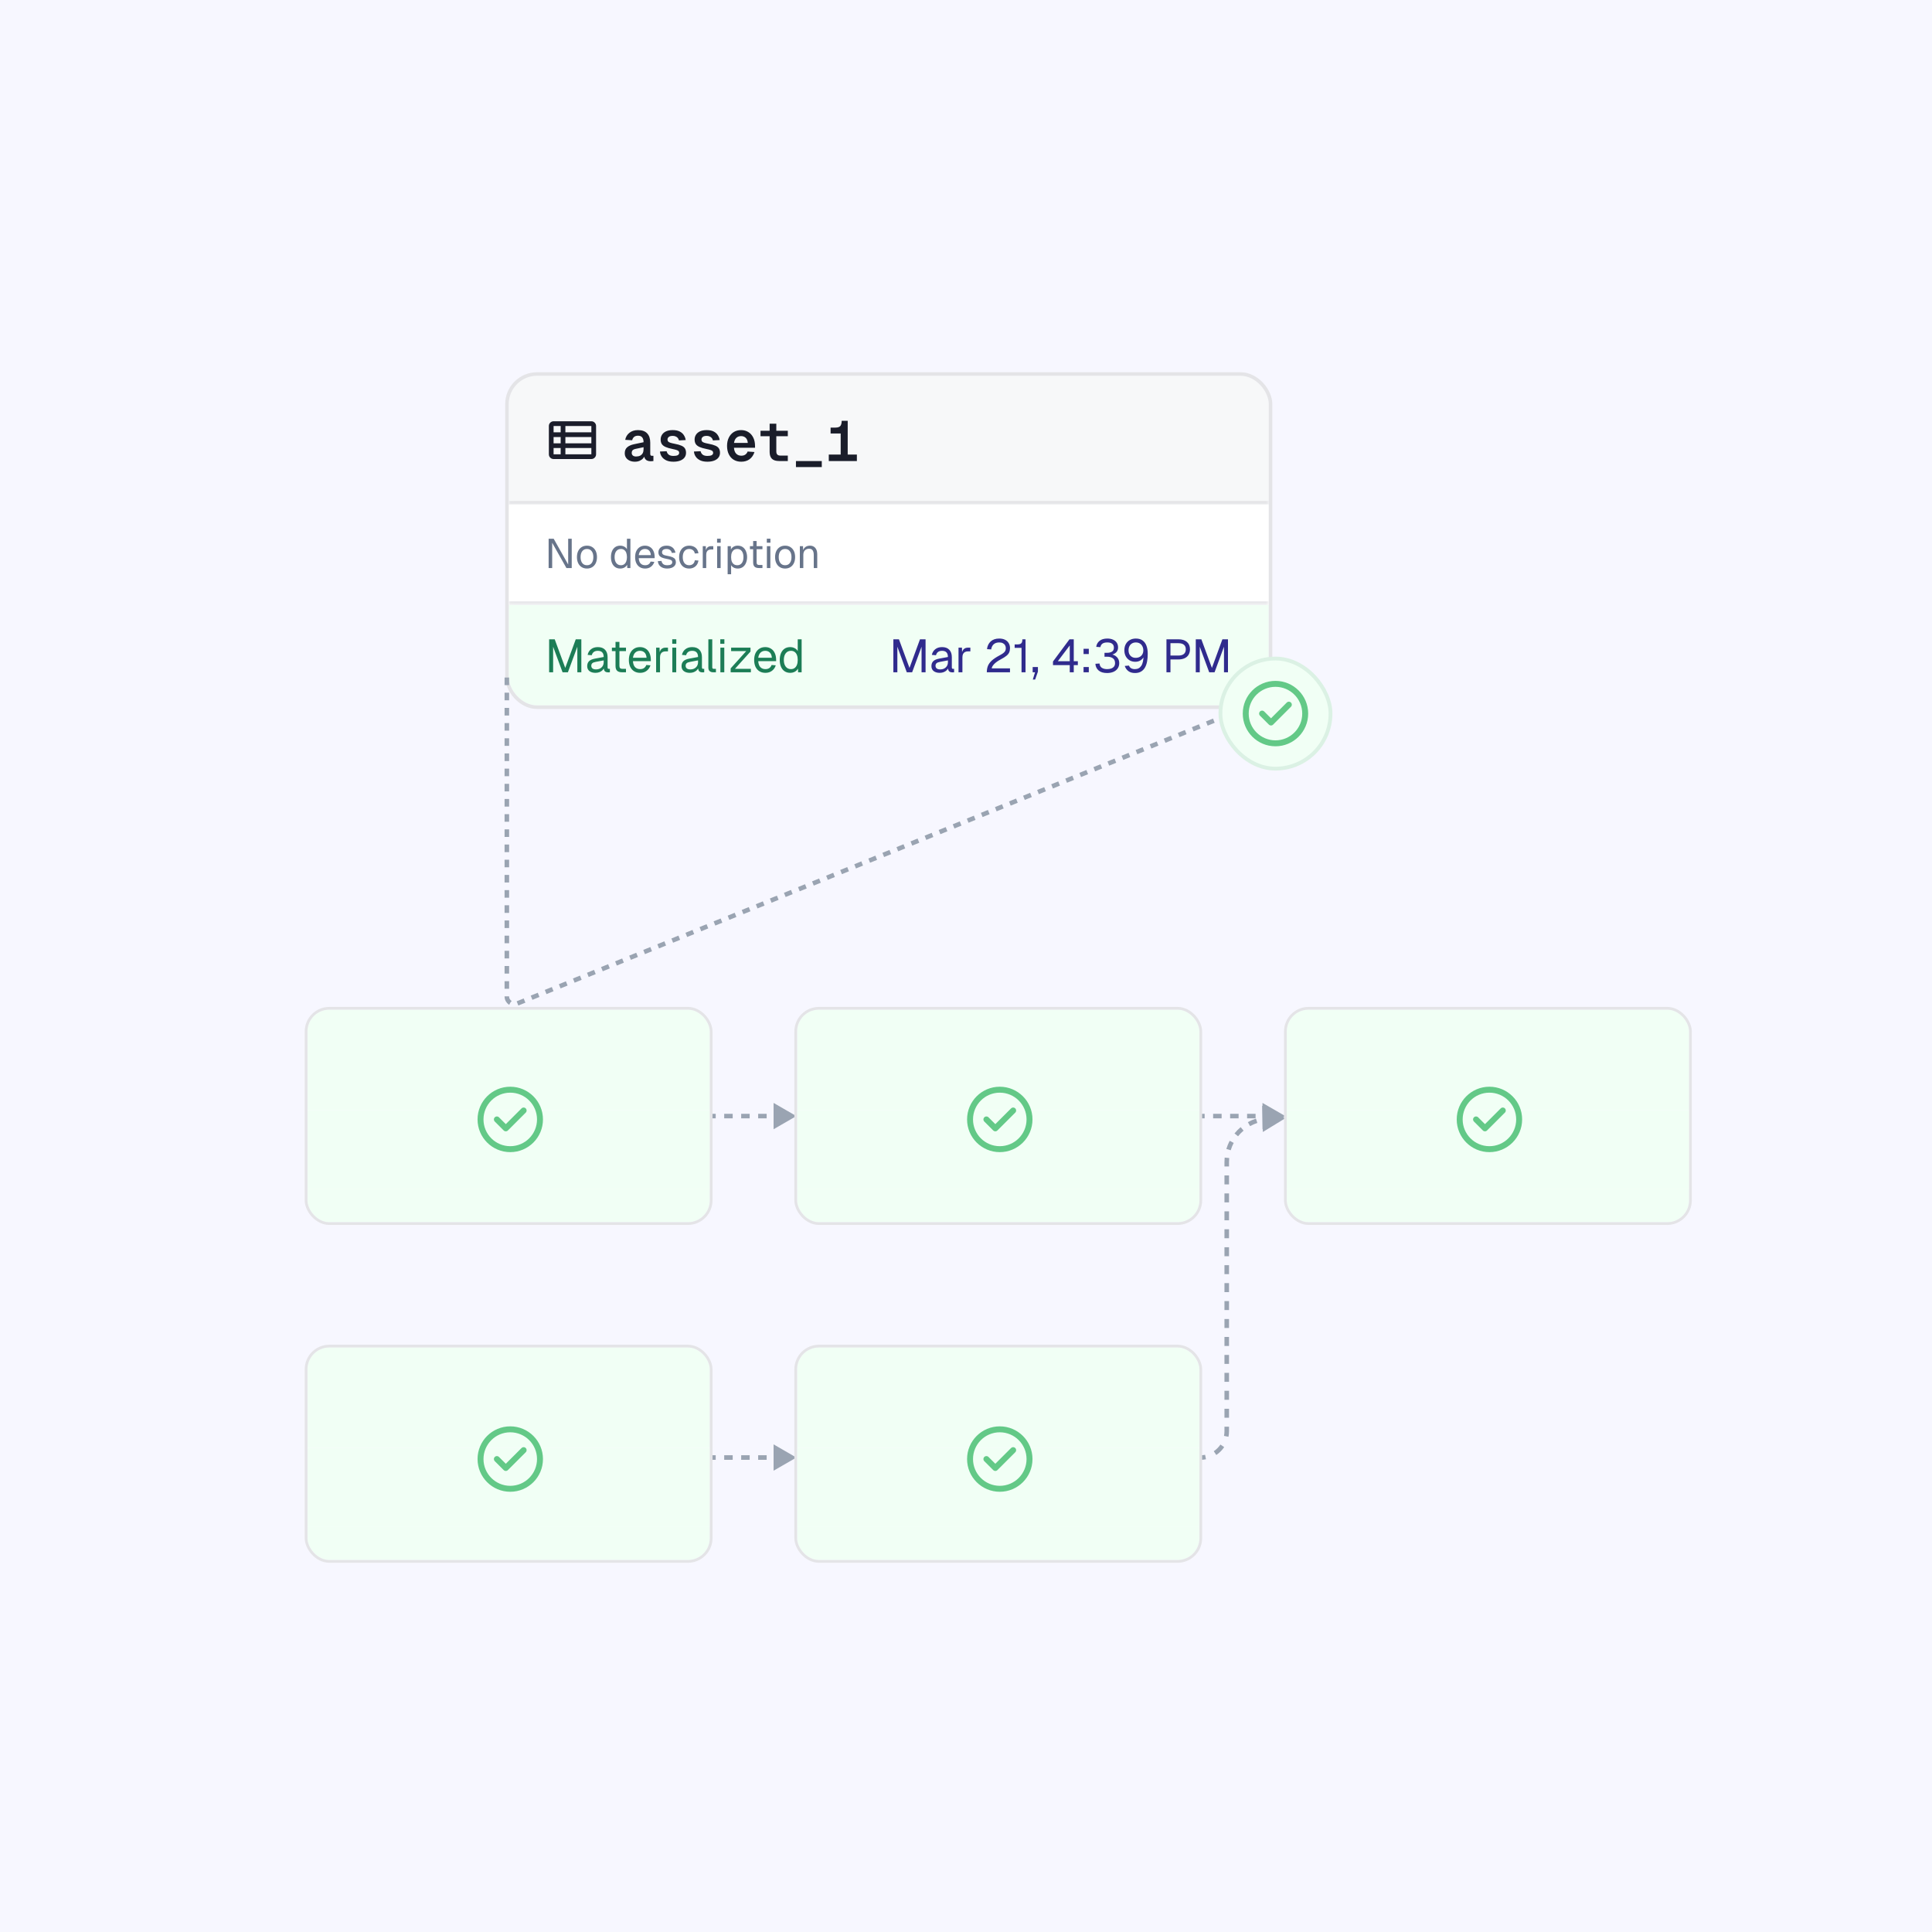 <svg width="509" height="509" viewBox="0 0 509 509" fill="none" xmlns="http://www.w3.org/2000/svg">
<rect x="0" y="0" width="509" height="509" fill="#333333" stroke="none"/>
<g clip-path="url(#clip0_3020_30445)">
<rect width="509" height="509" fill="#F7F7FF"/>
<path d="M338.62 294.039L332.613 290.571V297.507L338.62 294.039ZM335.265 293.438H333.028V294.64H335.265V293.438ZM330.791 293.438H328.554V294.64H330.791V293.438ZM326.318 293.438H324.081V294.64H326.318V293.438ZM321.844 293.438H319.607V294.64H321.844V293.438ZM317.37 293.438H316.252V294.64H317.37V293.438Z" fill="#9AA4B2"/>
<path d="M209.811 294.039L203.803 290.571V297.507L209.811 294.039ZM206.455 293.438H204.218V294.64H206.455V293.438ZM201.982 293.438H199.745V294.64H201.982V293.438ZM197.508 293.438H195.271V294.64H197.508V293.438ZM193.034 293.438H190.798V294.64H193.034V293.438ZM188.561 293.438H187.442V294.64H188.561V293.438Z" fill="#9AA4B2"/>
<path d="M209.811 384L203.803 380.532V387.468L209.811 384ZM206.455 383.399H204.218V384.601H206.455V383.399ZM201.982 383.399H199.745V384.601H201.982V383.399ZM197.508 383.399H195.271V384.601H197.508V383.399ZM193.034 383.399H190.798V384.601H193.034V383.399ZM188.561 383.399H187.442V384.601H188.561V383.399Z" fill="#9AA4B2"/>
<path d="M338.62 294.614L332.528 291.297L332.701 298.232L338.62 294.614ZM334.323 294.722L334.338 295.322L334.323 294.722ZM335.382 294.094L334.308 294.121L334.338 295.322L335.412 295.295L335.382 294.094ZM334.308 294.121C333.917 294.131 333.531 294.159 333.151 294.205L333.295 295.398C333.638 295.357 333.985 295.331 334.338 295.322L334.308 294.121ZM330.887 294.705C330.143 294.947 329.433 295.259 328.762 295.633L329.347 296.683C329.951 296.346 330.59 296.065 331.258 295.848L330.887 294.705ZM326.856 296.953C326.264 297.453 325.722 298.008 325.237 298.612L326.174 299.364C326.611 298.821 327.099 298.32 327.631 297.87L326.856 296.953ZM323.966 300.55C323.609 301.23 323.315 301.949 323.092 302.698L324.243 303.041C324.444 302.367 324.708 301.721 325.03 301.109L323.966 300.55ZM322.648 304.974C322.612 305.355 322.593 305.742 322.593 306.132H323.795C323.795 305.78 323.811 305.432 323.844 305.088L322.648 304.974ZM322.593 306.132V307.314H323.795V306.132H322.593ZM322.593 309.679V312.043H323.795V309.679H322.593ZM322.593 314.407V316.771H323.795V314.407H322.593ZM322.593 319.135V321.5H323.795V319.135H322.593ZM322.593 323.864V326.228H323.795V323.864H322.593ZM322.593 328.592V330.956H323.795V328.592H322.593ZM322.593 333.321V335.685H323.795V333.321H322.593ZM322.593 338.049V340.413H323.795V338.049H322.593ZM322.593 342.777V345.142H323.795V342.777H322.593ZM322.593 347.506V349.87H323.795V347.506H322.593ZM322.593 352.234V354.598H323.795V352.234H322.593ZM322.593 356.963V359.327H323.795V356.963H322.593ZM322.593 361.691V364.055H323.795V361.691H322.593ZM322.593 366.419V368.783H323.795V366.419H322.593ZM322.593 371.148V373.512H323.795V371.148H322.593ZM322.593 375.876V377.058H323.795V375.876H322.593ZM322.593 377.058C322.593 377.482 322.551 377.896 322.472 378.296L323.651 378.53C323.745 378.053 323.795 377.561 323.795 377.058H322.593ZM321.525 380.581C321.062 381.273 320.466 381.868 319.775 382.332L320.443 383.33C321.265 382.779 321.973 382.072 322.524 381.249L321.525 380.581ZM317.49 383.279C317.09 383.358 316.676 383.399 316.252 383.399V384.601C316.755 384.601 317.247 384.551 317.723 384.457L317.49 383.279Z" fill="#9AA4B2"/>
<g clip-path="url(#clip1_3020_30445)">
<rect width="106" height="26.512" transform="translate(81 266)" fill="#F1FFF5"/>
<rect width="106" height="20.756" transform="translate(81 292.512)" fill="white"/>
<rect width="106" height="20.756" transform="translate(81 292.512)" fill="#F1FFF5"/>
<rect width="106" height="20.756" transform="translate(81 313.268)" fill="white"/>
<rect width="106" height="20.756" transform="translate(81 313.268)" fill="#A1FEBC" fill-opacity="0.15"/>
<g clip-path="url(#clip2_3020_30445)">
<path d="M130.906 294.922L133.256 297.272L137.956 292.571M142.265 294.922C142.265 299.248 138.758 302.755 134.431 302.755C130.105 302.755 126.598 299.248 126.598 294.922C126.598 290.595 130.105 287.088 134.431 287.088C138.758 287.088 142.265 290.595 142.265 294.922Z" stroke="#63C987" stroke-width="1.567" stroke-linecap="round" stroke-linejoin="round"/>
</g>
</g>
<rect x="80.64" y="265.64" width="106.719" height="56.719" rx="6.115" stroke="#E4E4E7" stroke-width="0.719"/>
<g clip-path="url(#clip3_3020_30445)">
<rect width="106" height="26.512" transform="translate(210 266)" fill="#F1FFF5"/>
<rect width="106" height="20.756" transform="translate(210 292.512)" fill="white"/>
<rect width="106" height="20.756" transform="translate(210 292.512)" fill="#F1FFF5"/>
<rect width="106" height="20.756" transform="translate(210 313.268)" fill="white"/>
<rect width="106" height="20.756" transform="translate(210 313.268)" fill="#A1FEBC" fill-opacity="0.15"/>
<g clip-path="url(#clip4_3020_30445)">
<path d="M259.875 294.922L262.225 297.272L266.925 292.571M271.234 294.922C271.234 299.248 267.726 302.755 263.4 302.755C259.074 302.755 255.566 299.248 255.566 294.922C255.566 290.595 259.074 287.088 263.4 287.088C267.726 287.088 271.234 290.595 271.234 294.922Z" stroke="#63C987" stroke-width="1.567" stroke-linecap="round" stroke-linejoin="round"/>
</g>
</g>
<rect x="209.64" y="265.64" width="106.719" height="56.719" rx="6.115" stroke="#E4E4E7" stroke-width="0.719"/>
<g clip-path="url(#clip5_3020_30445)">
<rect width="106" height="26.512" transform="translate(339 266)" fill="#F1FFF5"/>
<rect width="106" height="20.756" transform="translate(339 292.512)" fill="white"/>
<rect width="106" height="20.756" transform="translate(339 292.512)" fill="#F1FFF5"/>
<rect width="106" height="20.756" transform="translate(339 313.268)" fill="white"/>
<rect width="106" height="20.756" transform="translate(339 313.268)" fill="#A1FEBC" fill-opacity="0.15"/>
<g clip-path="url(#clip6_3020_30445)">
<path d="M388.875 294.922L391.225 297.272L395.925 292.571M400.234 294.922C400.234 299.248 396.726 302.755 392.4 302.755C388.074 302.755 384.566 299.248 384.566 294.922C384.566 290.595 388.074 287.088 392.4 287.088C396.726 287.088 400.234 290.595 400.234 294.922Z" stroke="#63C987" stroke-width="1.567" stroke-linecap="round" stroke-linejoin="round"/>
</g>
</g>
<rect x="338.64" y="265.64" width="106.719" height="56.719" rx="6.115" stroke="#E4E4E7" stroke-width="0.719"/>
<g clip-path="url(#clip7_3020_30445)">
<rect width="106" height="26.512" transform="translate(81 355)" fill="#F1FFF5"/>
<rect width="106" height="20.756" transform="translate(81 381.512)" fill="white"/>
<rect width="106" height="20.756" transform="translate(81 381.512)" fill="#F1FFF5"/>
<rect width="106" height="20.756" transform="translate(81 402.268)" fill="white"/>
<rect width="106" height="20.756" transform="translate(81 402.268)" fill="#A1FEBC" fill-opacity="0.15"/>
<g clip-path="url(#clip8_3020_30445)">
<path d="M130.906 384.4L133.256 386.75L137.956 382.05M142.265 384.4C142.265 388.726 138.758 392.234 134.431 392.234C130.105 392.234 126.598 388.726 126.598 384.4C126.598 380.074 130.105 376.566 134.431 376.566C138.758 376.566 142.265 380.074 142.265 384.4Z" stroke="#63C987" stroke-width="1.567" stroke-linecap="round" stroke-linejoin="round"/>
</g>
</g>
<rect x="80.64" y="354.64" width="106.719" height="56.719" rx="6.115" stroke="#E4E4E7" stroke-width="0.719"/>
<g clip-path="url(#clip9_3020_30445)">
<rect width="106" height="26.512" transform="translate(210 355)" fill="#F1FFF5"/>
<rect width="106" height="20.756" transform="translate(210 381.512)" fill="white"/>
<rect width="106" height="20.756" transform="translate(210 381.512)" fill="#F1FFF5"/>
<rect width="106" height="20.756" transform="translate(210 402.268)" fill="white"/>
<rect width="106" height="20.756" transform="translate(210 402.268)" fill="#A1FEBC" fill-opacity="0.15"/>
<g clip-path="url(#clip10_3020_30445)">
<path d="M259.875 384.4L262.225 386.75L266.925 382.05M271.234 384.4C271.234 388.726 267.726 392.234 263.4 392.234C259.074 392.234 255.566 388.726 255.566 384.4C255.566 380.074 259.074 376.566 263.4 376.566C267.726 376.566 271.234 380.074 271.234 384.4Z" stroke="#63C987" stroke-width="1.567" stroke-linecap="round" stroke-linejoin="round"/>
</g>
</g>
<rect x="209.64" y="354.64" width="106.719" height="56.719" rx="6.115" stroke="#E4E4E7" stroke-width="0.719"/>
<g clip-path="url(#clip11_3020_30445)">
<mask id="path-23-inside-1_3020_30445" fill="white">
<path d="M134.031 99H334.269V132.924H134.031V99Z"/>
</mask>
<path d="M134.031 99H334.269V132.924H134.031V99Z" fill="#F7F8F9"/>
<path d="M334.269 131.992H134.031V133.857H334.269V131.992Z" fill="#E4E4E7" mask="url(#path-23-inside-1_3020_30445)"/>
<g opacity="0.9">
<path d="M148.956 119.693H155.797V118.03H148.956V119.693ZM145.847 113.894H147.713V112.231H145.847V113.894ZM145.847 116.802H147.713V115.138H145.847V116.802ZM145.847 119.693H147.713V118.03H145.847V119.693ZM148.956 116.802H155.797V115.138H148.956V116.802ZM148.956 113.894H155.797V112.231H148.956V113.894ZM145.847 120.937C145.505 120.937 145.212 120.815 144.969 120.572C144.725 120.328 144.604 120.035 144.604 119.693V112.231C144.604 111.889 144.725 111.596 144.969 111.353C145.212 111.109 145.505 110.987 145.847 110.987H155.797C156.139 110.987 156.432 111.109 156.675 111.353C156.919 111.596 157.041 111.889 157.041 112.231V119.693C157.041 120.035 156.919 120.328 156.675 120.572C156.432 120.815 156.139 120.937 155.797 120.937H145.847Z" fill="#030615"/>
</g>
<path opacity="0.9" d="M167.253 121.641C166.755 121.641 166.308 121.551 165.91 121.372C165.512 121.193 165.193 120.94 164.954 120.611C164.716 120.273 164.596 119.875 164.596 119.417C164.596 118.741 164.805 118.218 165.223 117.85C165.651 117.472 166.263 117.198 167.059 117.029L169.551 116.507C169.551 115.95 169.432 115.527 169.193 115.238C168.964 114.94 168.601 114.791 168.104 114.791C167.646 114.791 167.293 114.9 167.044 115.119C166.795 115.338 166.631 115.626 166.551 115.985L164.716 115.88C164.865 115.114 165.233 114.497 165.82 114.03C166.417 113.552 167.168 113.313 168.074 113.313C169.158 113.313 169.969 113.602 170.506 114.179C171.044 114.756 171.312 115.562 171.312 116.597V119.567C171.312 119.765 171.352 119.905 171.432 119.984C171.511 120.054 171.621 120.089 171.76 120.089H172.148V121.462C172.088 121.472 171.989 121.482 171.85 121.492C171.72 121.512 171.586 121.522 171.447 121.522C171.069 121.522 170.745 121.457 170.476 121.328C170.218 121.198 170.019 121.004 169.88 120.746C169.74 120.477 169.666 120.149 169.656 119.761H169.88C169.83 120.119 169.686 120.442 169.447 120.731C169.208 121.009 168.899 121.233 168.521 121.402C168.153 121.561 167.73 121.641 167.253 121.641ZM167.566 120.268C167.994 120.268 168.357 120.193 168.656 120.044C168.954 119.885 169.178 119.666 169.327 119.387C169.477 119.099 169.551 118.756 169.551 118.358V117.82L167.566 118.238C167.138 118.318 166.84 118.447 166.671 118.626C166.512 118.795 166.432 119.024 166.432 119.313C166.432 119.611 166.531 119.845 166.73 120.014C166.929 120.183 167.208 120.268 167.566 120.268ZM177.411 121.641C176.664 121.641 176.037 121.522 175.53 121.283C175.023 121.044 174.63 120.721 174.351 120.313C174.072 119.905 173.913 119.452 173.873 118.955L175.635 118.88C175.714 119.258 175.898 119.562 176.187 119.79C176.475 120.009 176.888 120.119 177.425 120.119C177.923 120.119 178.296 120.054 178.545 119.925C178.804 119.785 178.933 119.581 178.933 119.313C178.933 119.144 178.888 118.999 178.799 118.88C178.719 118.761 178.555 118.661 178.306 118.581C178.057 118.492 177.689 118.397 177.202 118.298C176.406 118.139 175.779 117.955 175.321 117.746C174.863 117.537 174.535 117.273 174.336 116.955C174.147 116.636 174.053 116.248 174.053 115.791C174.053 115.323 174.172 114.905 174.411 114.537C174.65 114.159 175.003 113.86 175.47 113.641C175.948 113.423 176.535 113.313 177.231 113.313C177.988 113.313 178.605 113.438 179.082 113.686C179.56 113.935 179.923 114.258 180.172 114.656C180.43 115.054 180.589 115.482 180.649 115.94L178.873 116.029C178.823 115.801 178.729 115.597 178.59 115.418C178.45 115.238 178.266 115.099 178.037 115C177.809 114.89 177.545 114.835 177.246 114.835C176.759 114.835 176.406 114.93 176.187 115.119C175.968 115.308 175.858 115.532 175.858 115.791C175.858 116 175.913 116.174 176.023 116.313C176.142 116.442 176.336 116.552 176.605 116.641C176.873 116.731 177.246 116.82 177.724 116.91C178.51 117.059 179.122 117.233 179.56 117.432C179.997 117.631 180.301 117.88 180.47 118.179C180.649 118.477 180.739 118.85 180.739 119.298C180.739 119.785 180.604 120.203 180.336 120.552C180.067 120.9 179.684 121.168 179.187 121.357C178.689 121.546 178.097 121.641 177.411 121.641ZM186.359 121.641C185.613 121.641 184.986 121.522 184.479 121.283C183.971 121.044 183.578 120.721 183.3 120.313C183.021 119.905 182.862 119.452 182.822 118.955L184.583 118.88C184.663 119.258 184.847 119.562 185.136 119.79C185.424 120.009 185.837 120.119 186.374 120.119C186.872 120.119 187.245 120.054 187.494 119.925C187.752 119.785 187.882 119.581 187.882 119.313C187.882 119.144 187.837 118.999 187.747 118.88C187.668 118.761 187.504 118.661 187.255 118.581C187.006 118.492 186.638 118.397 186.15 118.298C185.354 118.139 184.728 117.955 184.27 117.746C183.812 117.537 183.484 117.273 183.285 116.955C183.096 116.636 183.001 116.248 183.001 115.791C183.001 115.323 183.121 114.905 183.36 114.537C183.598 114.159 183.952 113.86 184.419 113.641C184.897 113.423 185.484 113.313 186.18 113.313C186.936 113.313 187.553 113.438 188.031 113.686C188.509 113.935 188.872 114.258 189.12 114.656C189.379 115.054 189.538 115.482 189.598 115.94L187.822 116.029C187.772 115.801 187.678 115.597 187.538 115.418C187.399 115.238 187.215 115.099 186.986 115C186.757 114.89 186.494 114.835 186.195 114.835C185.708 114.835 185.354 114.93 185.136 115.119C184.917 115.308 184.807 115.532 184.807 115.791C184.807 116 184.862 116.174 184.971 116.313C185.091 116.442 185.285 116.552 185.553 116.641C185.822 116.731 186.195 116.82 186.673 116.91C187.459 117.059 188.071 117.233 188.509 117.432C188.946 117.631 189.25 117.88 189.419 118.179C189.598 118.477 189.688 118.85 189.688 119.298C189.688 119.785 189.553 120.203 189.285 120.552C189.016 120.9 188.633 121.168 188.135 121.357C187.638 121.546 187.046 121.641 186.359 121.641ZM195.278 121.641C194.532 121.641 193.876 121.472 193.308 121.134C192.751 120.795 192.318 120.313 192.01 119.686C191.702 119.059 191.547 118.323 191.547 117.477C191.547 116.641 191.702 115.915 192.01 115.298C192.318 114.671 192.746 114.184 193.293 113.836C193.851 113.487 194.502 113.313 195.249 113.313C195.965 113.313 196.597 113.482 197.144 113.821C197.701 114.159 198.134 114.641 198.442 115.268C198.761 115.895 198.92 116.641 198.92 117.507V117.97H193.368C193.418 118.646 193.612 119.164 193.95 119.522C194.298 119.88 194.751 120.059 195.308 120.059C195.736 120.059 196.089 119.96 196.368 119.761C196.656 119.552 196.855 119.283 196.965 118.955L198.771 119.089C198.522 119.885 198.099 120.512 197.502 120.969C196.905 121.417 196.164 121.641 195.278 121.641ZM193.383 116.686H197.01C196.96 116.079 196.776 115.631 196.457 115.343C196.139 115.044 195.731 114.895 195.234 114.895C194.736 114.895 194.323 115.049 193.995 115.358C193.677 115.656 193.473 116.099 193.383 116.686ZM205.272 121.462C204.416 121.462 203.785 121.268 203.377 120.88C202.969 120.482 202.765 119.88 202.765 119.074V111.627H204.526V118.94C204.526 119.308 204.615 119.581 204.794 119.761C204.973 119.94 205.237 120.029 205.585 120.029H207.555V121.462H205.272ZM200.362 114.925V113.492H207.555V114.925H200.362ZM209.699 123.059V121.462H216.504V123.059H209.699ZM221.483 121.462V114.209H218.827V112.656H220.08C220.478 112.656 220.797 112.602 221.035 112.492C221.284 112.373 221.463 112.184 221.573 111.925C221.692 111.657 221.752 111.303 221.752 110.866H223.334V121.462H221.483ZM218.349 121.462V119.761H225.752V121.462H218.349Z" fill="#030615"/>
<mask id="path-27-inside-2_3020_30445" fill="white">
<path d="M134.031 132.925H334.269V159.387H134.031V132.925Z"/>
</mask>
<path d="M134.031 132.925H334.269V159.387H134.031V132.925Z" fill="white"/>
<path d="M134.031 132.925H334.269V159.387H134.031V132.925Z" fill="white"/>
<path d="M334.269 158.454H134.031V160.32H334.269V158.454Z" fill="#E4E4E7" mask="url(#path-27-inside-2_3020_30445)"/>
<path d="M144.542 149.656V141.93H145.869L149.689 148.72V141.93H150.625V149.656H149.232L145.477 142.996V149.656H144.542ZM154.645 149.787C154.115 149.787 153.651 149.664 153.252 149.417C152.853 149.17 152.544 148.822 152.327 148.372C152.109 147.915 152 147.382 152 146.772C152 146.156 152.109 145.622 152.327 145.173C152.544 144.723 152.853 144.375 153.252 144.128C153.651 143.881 154.115 143.758 154.645 143.758C155.174 143.758 155.635 143.881 156.027 144.128C156.426 144.375 156.734 144.723 156.952 145.173C157.169 145.622 157.278 146.156 157.278 146.772C157.278 147.382 157.169 147.915 156.952 148.372C156.734 148.822 156.426 149.17 156.027 149.417C155.635 149.664 155.174 149.787 154.645 149.787ZM154.645 148.916C155.174 148.916 155.584 148.728 155.874 148.35C156.172 147.966 156.321 147.44 156.321 146.772C156.321 146.105 156.172 145.583 155.874 145.205C155.584 144.821 155.174 144.629 154.645 144.629C154.115 144.629 153.702 144.821 153.404 145.205C153.107 145.583 152.958 146.105 152.958 146.772C152.958 147.44 153.107 147.966 153.404 148.35C153.702 148.728 154.115 148.916 154.645 148.916ZM163.397 149.787C162.896 149.787 162.461 149.664 162.091 149.417C161.728 149.17 161.449 148.822 161.253 148.372C161.057 147.922 160.959 147.389 160.959 146.772C160.959 146.156 161.057 145.622 161.253 145.173C161.449 144.723 161.728 144.375 162.091 144.128C162.461 143.881 162.896 143.758 163.397 143.758C163.781 143.758 164.133 143.841 164.452 144.008C164.772 144.168 165.011 144.396 165.171 144.694V141.93H166.085V149.656H165.258L165.225 148.786C165.065 149.098 164.822 149.344 164.496 149.526C164.17 149.7 163.803 149.787 163.397 149.787ZM163.582 148.916C163.923 148.916 164.209 148.829 164.442 148.655C164.681 148.481 164.862 148.234 164.986 147.915C165.109 147.589 165.171 147.208 165.171 146.772C165.171 146.323 165.109 145.938 164.986 145.619C164.862 145.3 164.681 145.057 164.442 144.89C164.209 144.716 163.923 144.629 163.582 144.629C163.074 144.629 162.668 144.821 162.363 145.205C162.066 145.583 161.917 146.105 161.917 146.772C161.917 147.433 162.066 147.955 162.363 148.339C162.668 148.724 163.074 148.916 163.582 148.916ZM169.969 149.787C169.425 149.787 168.954 149.664 168.555 149.417C168.163 149.17 167.858 148.822 167.641 148.372C167.43 147.915 167.325 147.382 167.325 146.772C167.325 146.163 167.43 145.633 167.641 145.184C167.858 144.734 168.159 144.386 168.544 144.139C168.936 143.885 169.396 143.758 169.926 143.758C170.426 143.758 170.869 143.878 171.254 144.117C171.638 144.349 171.936 144.69 172.146 145.14C172.364 145.59 172.472 146.138 172.472 146.783V147.055H168.283C168.319 147.672 168.482 148.136 168.772 148.448C169.07 148.76 169.469 148.916 169.969 148.916C170.347 148.916 170.655 148.829 170.894 148.655C171.141 148.474 171.312 148.238 171.406 147.948L172.385 148.024C172.233 148.539 171.943 148.963 171.515 149.297C171.094 149.624 170.579 149.787 169.969 149.787ZM168.283 146.25H171.471C171.428 145.691 171.264 145.282 170.981 145.02C170.706 144.759 170.354 144.629 169.926 144.629C169.483 144.629 169.117 144.766 168.827 145.042C168.544 145.311 168.362 145.713 168.283 146.25ZM175.811 149.787C175.296 149.787 174.857 149.703 174.494 149.537C174.139 149.37 173.859 149.141 173.656 148.851C173.46 148.553 173.348 148.216 173.319 147.839L174.276 147.774C174.335 148.122 174.483 148.401 174.723 148.612C174.962 148.815 175.325 148.916 175.811 148.916C176.203 148.916 176.515 148.855 176.747 148.731C176.986 148.601 177.106 148.394 177.106 148.111C177.106 147.959 177.07 147.832 176.997 147.73C176.925 147.628 176.783 147.541 176.573 147.469C176.362 147.389 176.05 147.313 175.637 147.24C175.085 147.139 174.65 147.015 174.331 146.87C174.019 146.718 173.794 146.533 173.656 146.315C173.526 146.09 173.46 145.826 173.46 145.521C173.46 145.006 173.649 144.585 174.026 144.259C174.403 143.925 174.94 143.758 175.637 143.758C176.108 143.758 176.504 143.845 176.823 144.019C177.149 144.186 177.403 144.411 177.585 144.694C177.773 144.97 177.897 145.274 177.955 145.608L176.997 145.673C176.954 145.47 176.874 145.292 176.758 145.14C176.642 144.98 176.489 144.857 176.301 144.77C176.112 144.676 175.887 144.629 175.626 144.629C175.212 144.629 174.908 144.708 174.712 144.868C174.516 145.028 174.418 145.231 174.418 145.477C174.418 145.666 174.461 145.822 174.549 145.945C174.643 146.061 174.792 146.159 174.995 146.239C175.198 146.312 175.47 146.377 175.811 146.435C176.399 146.537 176.856 146.66 177.182 146.805C177.509 146.95 177.737 147.128 177.868 147.338C177.998 147.549 178.064 147.806 178.064 148.111C178.064 148.466 177.962 148.771 177.759 149.025C177.563 149.272 177.295 149.46 176.954 149.591C176.62 149.722 176.239 149.787 175.811 149.787ZM181.564 149.787C181.027 149.787 180.559 149.664 180.16 149.417C179.768 149.17 179.464 148.822 179.246 148.372C179.028 147.915 178.919 147.382 178.919 146.772C178.919 146.163 179.028 145.633 179.246 145.184C179.464 144.734 179.768 144.386 180.16 144.139C180.559 143.885 181.027 143.758 181.564 143.758C182.006 143.758 182.398 143.838 182.739 143.997C183.087 144.15 183.37 144.375 183.588 144.672C183.806 144.97 183.947 145.332 184.012 145.76L183.055 145.826C182.989 145.441 182.823 145.147 182.554 144.944C182.286 144.734 181.956 144.629 181.564 144.629C181.034 144.629 180.621 144.821 180.323 145.205C180.026 145.583 179.877 146.105 179.877 146.772C179.877 147.44 180.026 147.966 180.323 148.35C180.621 148.728 181.034 148.916 181.564 148.916C181.956 148.916 182.286 148.807 182.554 148.59C182.823 148.372 182.989 148.046 183.055 147.61L184.012 147.676C183.947 148.104 183.806 148.477 183.588 148.797C183.37 149.109 183.087 149.352 182.739 149.526C182.398 149.7 182.006 149.787 181.564 149.787ZM185.146 149.656V143.889H185.951L185.994 145.347L185.907 145.314C185.98 144.821 186.136 144.462 186.375 144.237C186.622 144.005 186.948 143.889 187.355 143.889H187.921V144.759H187.366C187.075 144.759 186.832 144.814 186.637 144.922C186.448 145.024 186.303 145.18 186.201 145.39C186.107 145.593 186.06 145.855 186.06 146.174V149.656H185.146ZM188.94 149.656V143.889H189.854V149.656H188.94ZM188.918 142.985V141.919H189.876V142.985H188.918ZM191.703 151.289V143.889H192.552L192.573 145.129L192.443 145.064C192.588 144.636 192.827 144.313 193.161 144.095C193.502 143.87 193.894 143.758 194.336 143.758C194.909 143.758 195.377 143.899 195.74 144.182C196.11 144.465 196.382 144.835 196.556 145.292C196.738 145.749 196.828 146.243 196.828 146.772C196.828 147.302 196.738 147.795 196.556 148.252C196.382 148.709 196.11 149.079 195.74 149.362C195.377 149.645 194.909 149.787 194.336 149.787C194.039 149.787 193.76 149.736 193.498 149.634C193.244 149.533 193.027 149.391 192.845 149.21C192.671 149.029 192.552 148.815 192.486 148.568L192.617 148.416V151.289H191.703ZM194.249 148.916C194.75 148.916 195.145 148.728 195.435 148.35C195.726 147.973 195.871 147.447 195.871 146.772C195.871 146.098 195.726 145.572 195.435 145.194C195.145 144.817 194.75 144.629 194.249 144.629C193.915 144.629 193.625 144.708 193.379 144.868C193.139 145.028 192.951 145.267 192.813 145.586C192.682 145.905 192.617 146.301 192.617 146.772C192.617 147.244 192.682 147.639 192.813 147.959C192.943 148.278 193.132 148.517 193.379 148.677C193.625 148.836 193.915 148.916 194.249 148.916ZM199.957 149.656C199.434 149.656 199.046 149.537 198.792 149.297C198.545 149.058 198.422 148.684 198.422 148.176V142.539H199.336V148.154C199.336 148.416 199.394 148.597 199.51 148.699C199.626 148.8 199.804 148.851 200.044 148.851H200.871V149.656H199.957ZM197.573 144.694V143.889H200.871V144.694H197.573ZM202.043 149.656V143.889H202.957V149.656H202.043ZM202.021 142.985V141.919H202.979V142.985H202.021ZM206.846 149.787C206.317 149.787 205.852 149.664 205.453 149.417C205.054 149.17 204.746 148.822 204.528 148.372C204.311 147.915 204.202 147.382 204.202 146.772C204.202 146.156 204.311 145.622 204.528 145.173C204.746 144.723 205.054 144.375 205.453 144.128C205.852 143.881 206.317 143.758 206.846 143.758C207.376 143.758 207.837 143.881 208.228 144.128C208.627 144.375 208.936 144.723 209.153 145.173C209.371 145.622 209.48 146.156 209.48 146.772C209.48 147.382 209.371 147.915 209.153 148.372C208.936 148.822 208.627 149.17 208.228 149.417C207.837 149.664 207.376 149.787 206.846 149.787ZM206.846 148.916C207.376 148.916 207.786 148.728 208.076 148.35C208.374 147.966 208.522 147.44 208.522 146.772C208.522 146.105 208.374 145.583 208.076 145.205C207.786 144.821 207.376 144.629 206.846 144.629C206.317 144.629 205.903 144.821 205.606 145.205C205.308 145.583 205.16 146.105 205.16 146.772C205.16 147.44 205.308 147.966 205.606 148.35C205.903 148.728 206.317 148.916 206.846 148.916ZM210.726 149.656V143.889H211.564L211.596 145.358L211.487 145.26C211.56 144.919 211.687 144.639 211.868 144.422C212.05 144.197 212.267 144.03 212.521 143.921C212.782 143.812 213.062 143.758 213.359 143.758C213.802 143.758 214.165 143.856 214.448 144.052C214.738 144.248 214.952 144.512 215.09 144.846C215.235 145.173 215.307 145.539 215.307 145.945V149.656H214.393V146.207C214.393 145.851 214.35 145.554 214.263 145.314C214.183 145.067 214.052 144.882 213.871 144.759C213.689 144.629 213.454 144.563 213.163 144.563C212.721 144.563 212.354 144.705 212.064 144.988C211.781 145.263 211.64 145.67 211.64 146.207V149.656H210.726Z" fill="#67748A"/>
<rect width="200.238" height="26.462" transform="translate(134.031 159.387)" fill="white"/>
<rect width="200.238" height="26.462" transform="translate(134.031 159.387)" fill="#A1FEBC" fill-opacity="0.15"/>
<path d="M144.673 177.118V168.426H146.142L148.921 175.967L151.688 168.426H153.157V177.118H152.104V170.385L149.619 177.118H148.211L145.725 170.385V177.118H144.673ZM156.893 177.265C156.224 177.265 155.689 177.11 155.289 176.8C154.898 176.49 154.702 176.057 154.702 175.502C154.702 174.947 154.865 174.51 155.191 174.192C155.518 173.874 156.036 173.649 156.746 173.519L159.048 173.09C159.048 172.543 158.917 172.135 158.656 171.866C158.403 171.597 158.019 171.462 157.505 171.462C157.056 171.462 156.701 171.564 156.44 171.768C156.179 171.964 155.999 172.25 155.901 172.625L154.812 172.539C154.934 171.927 155.228 171.433 155.693 171.058C156.167 170.674 156.771 170.483 157.505 170.483C158.338 170.483 158.974 170.719 159.415 171.193C159.856 171.658 160.076 172.303 160.076 173.127V175.808C160.076 175.955 160.101 176.061 160.15 176.127C160.207 176.184 160.297 176.212 160.419 176.212H160.676V177.118C160.643 177.126 160.59 177.13 160.517 177.13C160.444 177.139 160.366 177.143 160.284 177.143C159.991 177.143 159.75 177.098 159.562 177.008C159.382 176.91 159.252 176.763 159.17 176.567C159.089 176.363 159.048 176.098 159.048 175.771L159.17 175.796C159.113 176.073 158.974 176.326 158.754 176.555C158.534 176.775 158.26 176.951 157.934 177.081C157.607 177.204 157.26 177.265 156.893 177.265ZM156.991 176.359C157.424 176.359 157.791 176.277 158.093 176.114C158.403 175.943 158.64 175.714 158.803 175.429C158.966 175.135 159.048 174.808 159.048 174.449V173.984L156.942 174.376C156.501 174.457 156.195 174.584 156.024 174.755C155.861 174.919 155.779 175.135 155.779 175.404C155.779 175.706 155.885 175.943 156.097 176.114C156.318 176.277 156.616 176.359 156.991 176.359ZM163.89 177.118C163.302 177.118 162.866 176.983 162.58 176.714C162.302 176.445 162.164 176.024 162.164 175.453V169.111H163.192V175.429C163.192 175.722 163.257 175.927 163.388 176.041C163.519 176.155 163.719 176.212 163.988 176.212H164.918V177.118H163.89ZM161.209 171.535V170.63H164.918V171.535H161.209ZM168.652 177.265C168.04 177.265 167.509 177.126 167.061 176.849C166.62 176.571 166.277 176.18 166.032 175.674C165.795 175.159 165.677 174.559 165.677 173.874C165.677 173.188 165.795 172.592 166.032 172.086C166.277 171.58 166.616 171.189 167.048 170.911C167.489 170.625 168.007 170.483 168.603 170.483C169.166 170.483 169.664 170.617 170.097 170.887C170.529 171.148 170.864 171.531 171.101 172.037C171.345 172.543 171.468 173.16 171.468 173.886V174.192H166.754C166.795 174.886 166.979 175.408 167.305 175.759C167.64 176.11 168.089 176.286 168.652 176.286C169.076 176.286 169.423 176.188 169.693 175.992C169.97 175.788 170.162 175.523 170.268 175.196L171.37 175.282C171.199 175.861 170.872 176.339 170.391 176.714C169.917 177.081 169.338 177.265 168.652 177.265ZM166.754 173.286H170.342C170.293 172.658 170.109 172.197 169.791 171.903C169.481 171.609 169.085 171.462 168.603 171.462C168.105 171.462 167.693 171.617 167.367 171.927C167.048 172.229 166.844 172.682 166.754 173.286ZM172.861 177.118V170.63H173.767L173.816 172.27L173.718 172.233C173.8 171.678 173.975 171.274 174.244 171.021C174.522 170.76 174.889 170.63 175.346 170.63H175.983V171.609H175.358C175.032 171.609 174.759 171.67 174.538 171.793C174.326 171.907 174.163 172.082 174.048 172.319C173.942 172.548 173.889 172.841 173.889 173.2V177.118H172.861ZM177.129 177.118V170.63H178.158V177.118H177.129ZM177.105 169.613V168.414H178.182V169.613H177.105ZM181.749 177.265C181.08 177.265 180.545 177.11 180.145 176.8C179.754 176.49 179.558 176.057 179.558 175.502C179.558 174.947 179.721 174.51 180.047 174.192C180.374 173.874 180.892 173.649 181.602 173.519L183.904 173.09C183.904 172.543 183.773 172.135 183.512 171.866C183.259 171.597 182.876 171.462 182.361 171.462C181.912 171.462 181.557 171.564 181.296 171.768C181.035 171.964 180.855 172.25 180.758 172.625L179.668 172.539C179.79 171.927 180.084 171.433 180.549 171.058C181.023 170.674 181.627 170.483 182.361 170.483C183.194 170.483 183.83 170.719 184.271 171.193C184.712 171.658 184.932 172.303 184.932 173.127V175.808C184.932 175.955 184.957 176.061 185.006 176.127C185.063 176.184 185.153 176.212 185.275 176.212H185.532V177.118C185.5 177.126 185.447 177.13 185.373 177.13C185.3 177.139 185.222 177.143 185.14 177.143C184.847 177.143 184.606 177.098 184.418 177.008C184.239 176.91 184.108 176.763 184.026 176.567C183.945 176.363 183.904 176.098 183.904 175.771L184.026 175.796C183.969 176.073 183.83 176.326 183.61 176.555C183.39 176.775 183.116 176.951 182.79 177.081C182.463 177.204 182.116 177.265 181.749 177.265ZM181.847 176.359C182.28 176.359 182.647 176.277 182.949 176.114C183.259 175.943 183.496 175.714 183.659 175.429C183.822 175.135 183.904 174.808 183.904 174.449V173.984L181.798 174.376C181.357 174.457 181.051 174.584 180.88 174.755C180.717 174.919 180.635 175.135 180.635 175.404C180.635 175.706 180.741 175.943 180.953 176.114C181.174 176.277 181.472 176.359 181.847 176.359ZM187.895 177.118C187.52 177.118 187.214 177.02 186.977 176.824C186.74 176.628 186.622 176.318 186.622 175.894V168.426H187.65V175.808C187.65 175.939 187.683 176.041 187.748 176.114C187.822 176.18 187.924 176.212 188.054 176.212H188.618V177.118H187.895ZM189.79 177.118V170.63H190.819V177.118H189.79ZM189.766 169.613V168.414H190.843V169.613H189.766ZM192.498 177.118V176.09L196.599 171.535H192.62V170.63H197.725V171.658L193.624 176.212H197.823V177.118H192.498ZM201.662 177.265C201.05 177.265 200.519 177.126 200.07 176.849C199.63 176.571 199.287 176.18 199.042 175.674C198.805 175.159 198.687 174.559 198.687 173.874C198.687 173.188 198.805 172.592 199.042 172.086C199.287 171.58 199.626 171.189 200.058 170.911C200.499 170.625 201.017 170.483 201.613 170.483C202.176 170.483 202.674 170.617 203.107 170.887C203.539 171.148 203.874 171.531 204.111 172.037C204.355 172.543 204.478 173.16 204.478 173.886V174.192H199.764C199.805 174.886 199.989 175.408 200.315 175.759C200.65 176.11 201.099 176.286 201.662 176.286C202.086 176.286 202.433 176.188 202.703 175.992C202.98 175.788 203.172 175.523 203.278 175.196L204.38 175.282C204.209 175.861 203.882 176.339 203.4 176.714C202.927 177.081 202.348 177.265 201.662 177.265ZM199.764 173.286H203.352C203.303 172.658 203.119 172.197 202.801 171.903C202.49 171.609 202.095 171.462 201.613 171.462C201.115 171.462 200.703 171.617 200.377 171.927C200.058 172.229 199.854 172.682 199.764 173.286ZM208.172 177.265C207.609 177.265 207.12 177.126 206.703 176.849C206.295 176.571 205.981 176.18 205.761 175.674C205.54 175.167 205.43 174.568 205.43 173.874C205.43 173.18 205.54 172.58 205.761 172.074C205.981 171.568 206.295 171.176 206.703 170.899C207.12 170.621 207.609 170.483 208.172 170.483C208.605 170.483 209.001 170.576 209.36 170.764C209.719 170.944 209.988 171.201 210.168 171.535V168.426H211.196V177.118H210.266L210.229 176.139C210.05 176.49 209.776 176.767 209.409 176.971C209.042 177.167 208.63 177.265 208.172 177.265ZM208.381 176.286C208.764 176.286 209.087 176.188 209.348 175.992C209.617 175.796 209.821 175.518 209.96 175.159C210.099 174.792 210.168 174.364 210.168 173.874C210.168 173.368 210.099 172.935 209.96 172.576C209.821 172.217 209.617 171.944 209.348 171.756C209.087 171.56 208.764 171.462 208.381 171.462C207.809 171.462 207.352 171.678 207.009 172.111C206.675 172.535 206.507 173.123 206.507 173.874C206.507 174.617 206.675 175.204 207.009 175.637C207.352 176.069 207.809 176.286 208.381 176.286Z" fill="#1C7D56"/>
<path d="M235.363 177.118V168.426H236.832L239.611 175.967L242.378 168.426H243.847V177.118H242.794V170.385L240.309 177.118H238.901L236.416 170.385V177.118H235.363ZM247.583 177.265C246.914 177.265 246.38 177.11 245.98 176.8C245.588 176.49 245.392 176.057 245.392 175.502C245.392 174.947 245.555 174.51 245.882 174.192C246.208 173.874 246.726 173.649 247.437 173.519L249.738 173.09C249.738 172.543 249.608 172.135 249.346 171.866C249.093 171.597 248.71 171.462 248.196 171.462C247.747 171.462 247.392 171.564 247.13 171.768C246.869 171.964 246.69 172.25 246.592 172.625L245.502 172.539C245.625 171.927 245.918 171.433 246.384 171.058C246.857 170.674 247.461 170.483 248.196 170.483C249.028 170.483 249.665 170.719 250.105 171.193C250.546 171.658 250.767 172.303 250.767 173.127V175.808C250.767 175.955 250.791 176.061 250.84 176.127C250.897 176.184 250.987 176.212 251.109 176.212H251.366V177.118C251.334 177.126 251.281 177.13 251.207 177.13C251.134 177.139 251.056 177.143 250.975 177.143C250.681 177.143 250.44 177.098 250.252 177.008C250.073 176.91 249.942 176.763 249.861 176.567C249.779 176.363 249.738 176.098 249.738 175.771L249.861 175.796C249.803 176.073 249.665 176.326 249.444 176.555C249.224 176.775 248.951 176.951 248.624 177.081C248.298 177.204 247.951 177.265 247.583 177.265ZM247.681 176.359C248.114 176.359 248.481 176.277 248.783 176.114C249.093 175.943 249.33 175.714 249.493 175.429C249.657 175.135 249.738 174.808 249.738 174.449V173.984L247.632 174.376C247.192 174.457 246.886 174.584 246.714 174.755C246.551 174.919 246.469 175.135 246.469 175.404C246.469 175.706 246.575 175.943 246.788 176.114C247.008 176.277 247.306 176.359 247.681 176.359ZM252.528 177.118V170.63H253.434L253.483 172.27L253.385 172.233C253.467 171.678 253.642 171.274 253.911 171.021C254.189 170.76 254.556 170.63 255.013 170.63H255.65V171.609H255.025C254.699 171.609 254.426 171.67 254.205 171.793C253.993 171.907 253.83 172.082 253.716 172.319C253.609 172.548 253.556 172.841 253.556 173.2V177.118H252.528ZM259.983 177.118C259.983 176.506 260.077 175.955 260.264 175.465C260.46 174.968 260.799 174.494 261.28 174.045C261.77 173.596 262.448 173.143 263.313 172.686C263.713 172.474 264.035 172.278 264.28 172.099C264.525 171.919 264.704 171.727 264.819 171.523C264.933 171.319 264.99 171.07 264.99 170.776C264.99 170.474 264.925 170.213 264.794 169.993C264.663 169.764 264.468 169.585 264.206 169.454C263.953 169.324 263.635 169.258 263.251 169.258C262.639 169.258 262.154 169.417 261.795 169.736C261.444 170.054 261.223 170.507 261.133 171.095L260.032 171.021C260.13 170.172 260.456 169.495 261.011 168.989C261.566 168.483 262.313 168.23 263.251 168.23C263.847 168.23 264.357 168.336 264.782 168.548C265.206 168.76 265.529 169.058 265.749 169.442C265.977 169.817 266.092 170.254 266.092 170.752C266.092 171.193 266.018 171.576 265.871 171.903C265.724 172.221 265.476 172.519 265.125 172.796C264.782 173.074 264.308 173.372 263.704 173.69C262.921 174.106 262.325 174.527 261.917 174.951C261.517 175.376 261.305 175.755 261.28 176.09H266.092V177.118H259.983ZM269.13 177.118V170.678H267.318V169.773H268.052C268.371 169.773 268.624 169.732 268.811 169.65C269.007 169.568 269.146 169.43 269.228 169.234C269.309 169.038 269.35 168.769 269.35 168.426H270.183V177.118H269.13ZM272.102 179.028L272.69 177.118H272.065V175.735H273.449V176.947L272.714 179.028H272.102ZM281.837 177.118V175.233H277.418V174.278L281.764 168.426H282.89V174.204H283.967V175.233H282.89V177.118H281.837ZM278.691 174.204H281.837V170.042L278.691 174.204ZM285.47 177.118V175.735H286.853V177.118H285.47ZM285.47 172.307V170.923H286.853V172.307H285.47ZM291.663 177.314C290.7 177.314 289.957 177.09 289.435 176.641C288.912 176.184 288.631 175.596 288.59 174.878L289.68 174.804C289.729 175.335 289.933 175.714 290.292 175.943C290.659 176.171 291.116 176.286 291.663 176.286C292.038 176.286 292.385 176.237 292.704 176.139C293.022 176.033 293.279 175.865 293.475 175.637C293.671 175.4 293.769 175.086 293.769 174.694C293.769 174.115 293.577 173.69 293.193 173.421C292.81 173.152 292.304 173.017 291.675 173.017H290.99V171.988H291.675C292.189 171.988 292.614 171.886 292.948 171.682C293.291 171.478 293.463 171.127 293.463 170.63C293.463 170.181 293.316 169.842 293.022 169.613C292.736 169.377 292.304 169.258 291.724 169.258C291.153 169.258 290.72 169.369 290.426 169.589C290.141 169.809 289.969 170.111 289.912 170.495L288.81 170.421C288.892 169.768 289.182 169.242 289.68 168.842C290.177 168.434 290.859 168.23 291.724 168.23C292.312 168.23 292.818 168.328 293.242 168.524C293.667 168.711 293.993 168.981 294.222 169.332C294.45 169.683 294.564 170.099 294.564 170.581C294.564 171.119 294.393 171.556 294.05 171.891C293.716 172.217 293.218 172.441 292.557 172.564V172.343C293.267 172.425 293.83 172.678 294.246 173.103C294.662 173.527 294.87 174.057 294.87 174.694C294.87 175.249 294.732 175.722 294.454 176.114C294.185 176.506 293.809 176.804 293.328 177.008C292.846 177.212 292.291 177.314 291.663 177.314ZM299.012 177.314C298.294 177.314 297.706 177.139 297.249 176.788C296.8 176.428 296.494 175.98 296.331 175.441L297.445 175.355C297.543 175.649 297.722 175.878 297.984 176.041C298.245 176.204 298.588 176.286 299.012 176.286C299.738 176.286 300.293 175.996 300.677 175.416C301.069 174.829 301.269 173.886 301.277 172.588L301.534 172.637C301.33 173.184 301.016 173.609 300.591 173.911C300.167 174.204 299.673 174.351 299.11 174.351C298.547 174.351 298.049 174.225 297.616 173.972C297.184 173.719 296.841 173.364 296.588 172.907C296.343 172.45 296.221 171.919 296.221 171.315C296.221 170.678 296.351 170.132 296.612 169.675C296.874 169.209 297.229 168.854 297.678 168.609C298.135 168.356 298.657 168.23 299.245 168.23C299.971 168.23 300.563 168.397 301.02 168.732C301.485 169.067 301.828 169.536 302.048 170.14C302.269 170.736 302.379 171.442 302.379 172.258C302.379 172.984 302.322 173.658 302.207 174.278C302.093 174.89 301.905 175.425 301.644 175.882C301.383 176.331 301.036 176.682 300.604 176.935C300.179 177.188 299.649 177.314 299.012 177.314ZM299.183 173.311C299.583 173.311 299.934 173.233 300.236 173.078C300.538 172.923 300.775 172.699 300.946 172.405C301.126 172.111 301.216 171.756 301.216 171.34C301.216 170.94 301.134 170.585 300.971 170.274C300.816 169.956 300.591 169.707 300.297 169.528C300.004 169.348 299.653 169.258 299.245 169.258C298.845 169.258 298.502 169.348 298.216 169.528C297.931 169.699 297.71 169.94 297.555 170.25C297.4 170.56 297.322 170.915 297.322 171.315C297.322 171.723 297.4 172.078 297.555 172.38C297.718 172.674 297.939 172.903 298.216 173.066C298.494 173.229 298.816 173.311 299.183 173.311ZM307.313 177.118V168.426H310.435C311.406 168.426 312.161 168.658 312.7 169.124C313.238 169.589 313.508 170.234 313.508 171.058C313.508 171.613 313.385 172.095 313.14 172.503C312.896 172.903 312.545 173.209 312.088 173.421C311.63 173.633 311.08 173.739 310.435 173.739H308.366V177.118H307.313ZM308.366 172.711H310.435C311.088 172.711 311.577 172.572 311.904 172.295C312.238 172.017 312.406 171.605 312.406 171.058C312.406 170.527 312.238 170.128 311.904 169.858C311.577 169.589 311.088 169.454 310.435 169.454H308.366V172.711ZM315.036 177.118V168.426H316.505L319.285 175.967L322.051 168.426H323.52V177.118H322.468V170.385L319.982 177.118H318.574L316.089 170.385V177.118H315.036Z" fill="#302B8D"/>
</g>
<rect x="133.565" y="98.534" width="201.171" height="87.782" rx="7.929" stroke="#E4E4E7" stroke-width="0.933"/>
<path d="M133.531 178.5V262.529C133.531 263.949 134.969 264.916 136.284 264.382L333.031 184.5" stroke="#9AA4B2" stroke-width="1.2" stroke-linejoin="round" stroke-dasharray="2 2"/>
<rect x="321.031" y="173" width="30.001" height="30.001" rx="15" fill="#F1FFF5"/>
<rect x="321.531" y="173.5" width="29.001" height="29.001" rx="14.5" stroke="#378D6A" stroke-opacity="0.12"/>
<path d="M332.506 188L334.856 190.35L339.556 185.65M343.865 188C343.865 192.326 340.357 195.833 336.031 195.833C331.705 195.833 328.197 192.326 328.197 188C328.197 183.673 331.705 180.166 336.031 180.166C340.357 180.166 343.865 183.673 343.865 188Z" stroke="#63C987" stroke-width="1.567" stroke-linecap="round" stroke-linejoin="round"/>
</g>
<defs>
<clipPath id="clip0_3020_30445">
<rect width="509" height="509" fill="white"/>
</clipPath>
<clipPath id="clip1_3020_30445">
<rect x="81" y="266" width="106" height="56" rx="5.756" fill="white"/>
</clipPath>
<clipPath id="clip2_3020_30445">
<rect width="18.801" height="18.801" fill="white" transform="translate(125.031 285.521)"/>
</clipPath>
<clipPath id="clip3_3020_30445">
<rect x="210" y="266" width="106" height="56" rx="5.756" fill="white"/>
</clipPath>
<clipPath id="clip4_3020_30445">
<rect width="18.801" height="18.801" fill="white" transform="translate(254 285.521)"/>
</clipPath>
<clipPath id="clip5_3020_30445">
<rect x="339" y="266" width="106" height="56" rx="5.756" fill="white"/>
</clipPath>
<clipPath id="clip6_3020_30445">
<rect width="18.801" height="18.801" fill="white" transform="translate(383 285.521)"/>
</clipPath>
<clipPath id="clip7_3020_30445">
<rect x="81" y="355" width="106" height="56" rx="5.756" fill="white"/>
</clipPath>
<clipPath id="clip8_3020_30445">
<rect width="18.801" height="18.801" fill="white" transform="translate(125.031 375)"/>
</clipPath>
<clipPath id="clip9_3020_30445">
<rect x="210" y="355" width="106" height="56" rx="5.756" fill="white"/>
</clipPath>
<clipPath id="clip10_3020_30445">
<rect width="18.801" height="18.801" fill="white" transform="translate(254 375)"/>
</clipPath>
<clipPath id="clip11_3020_30445">
<rect x="134.031" y="99" width="200.238" height="86.849" rx="7.462" fill="white"/>
</clipPath>
</defs>
</svg>
